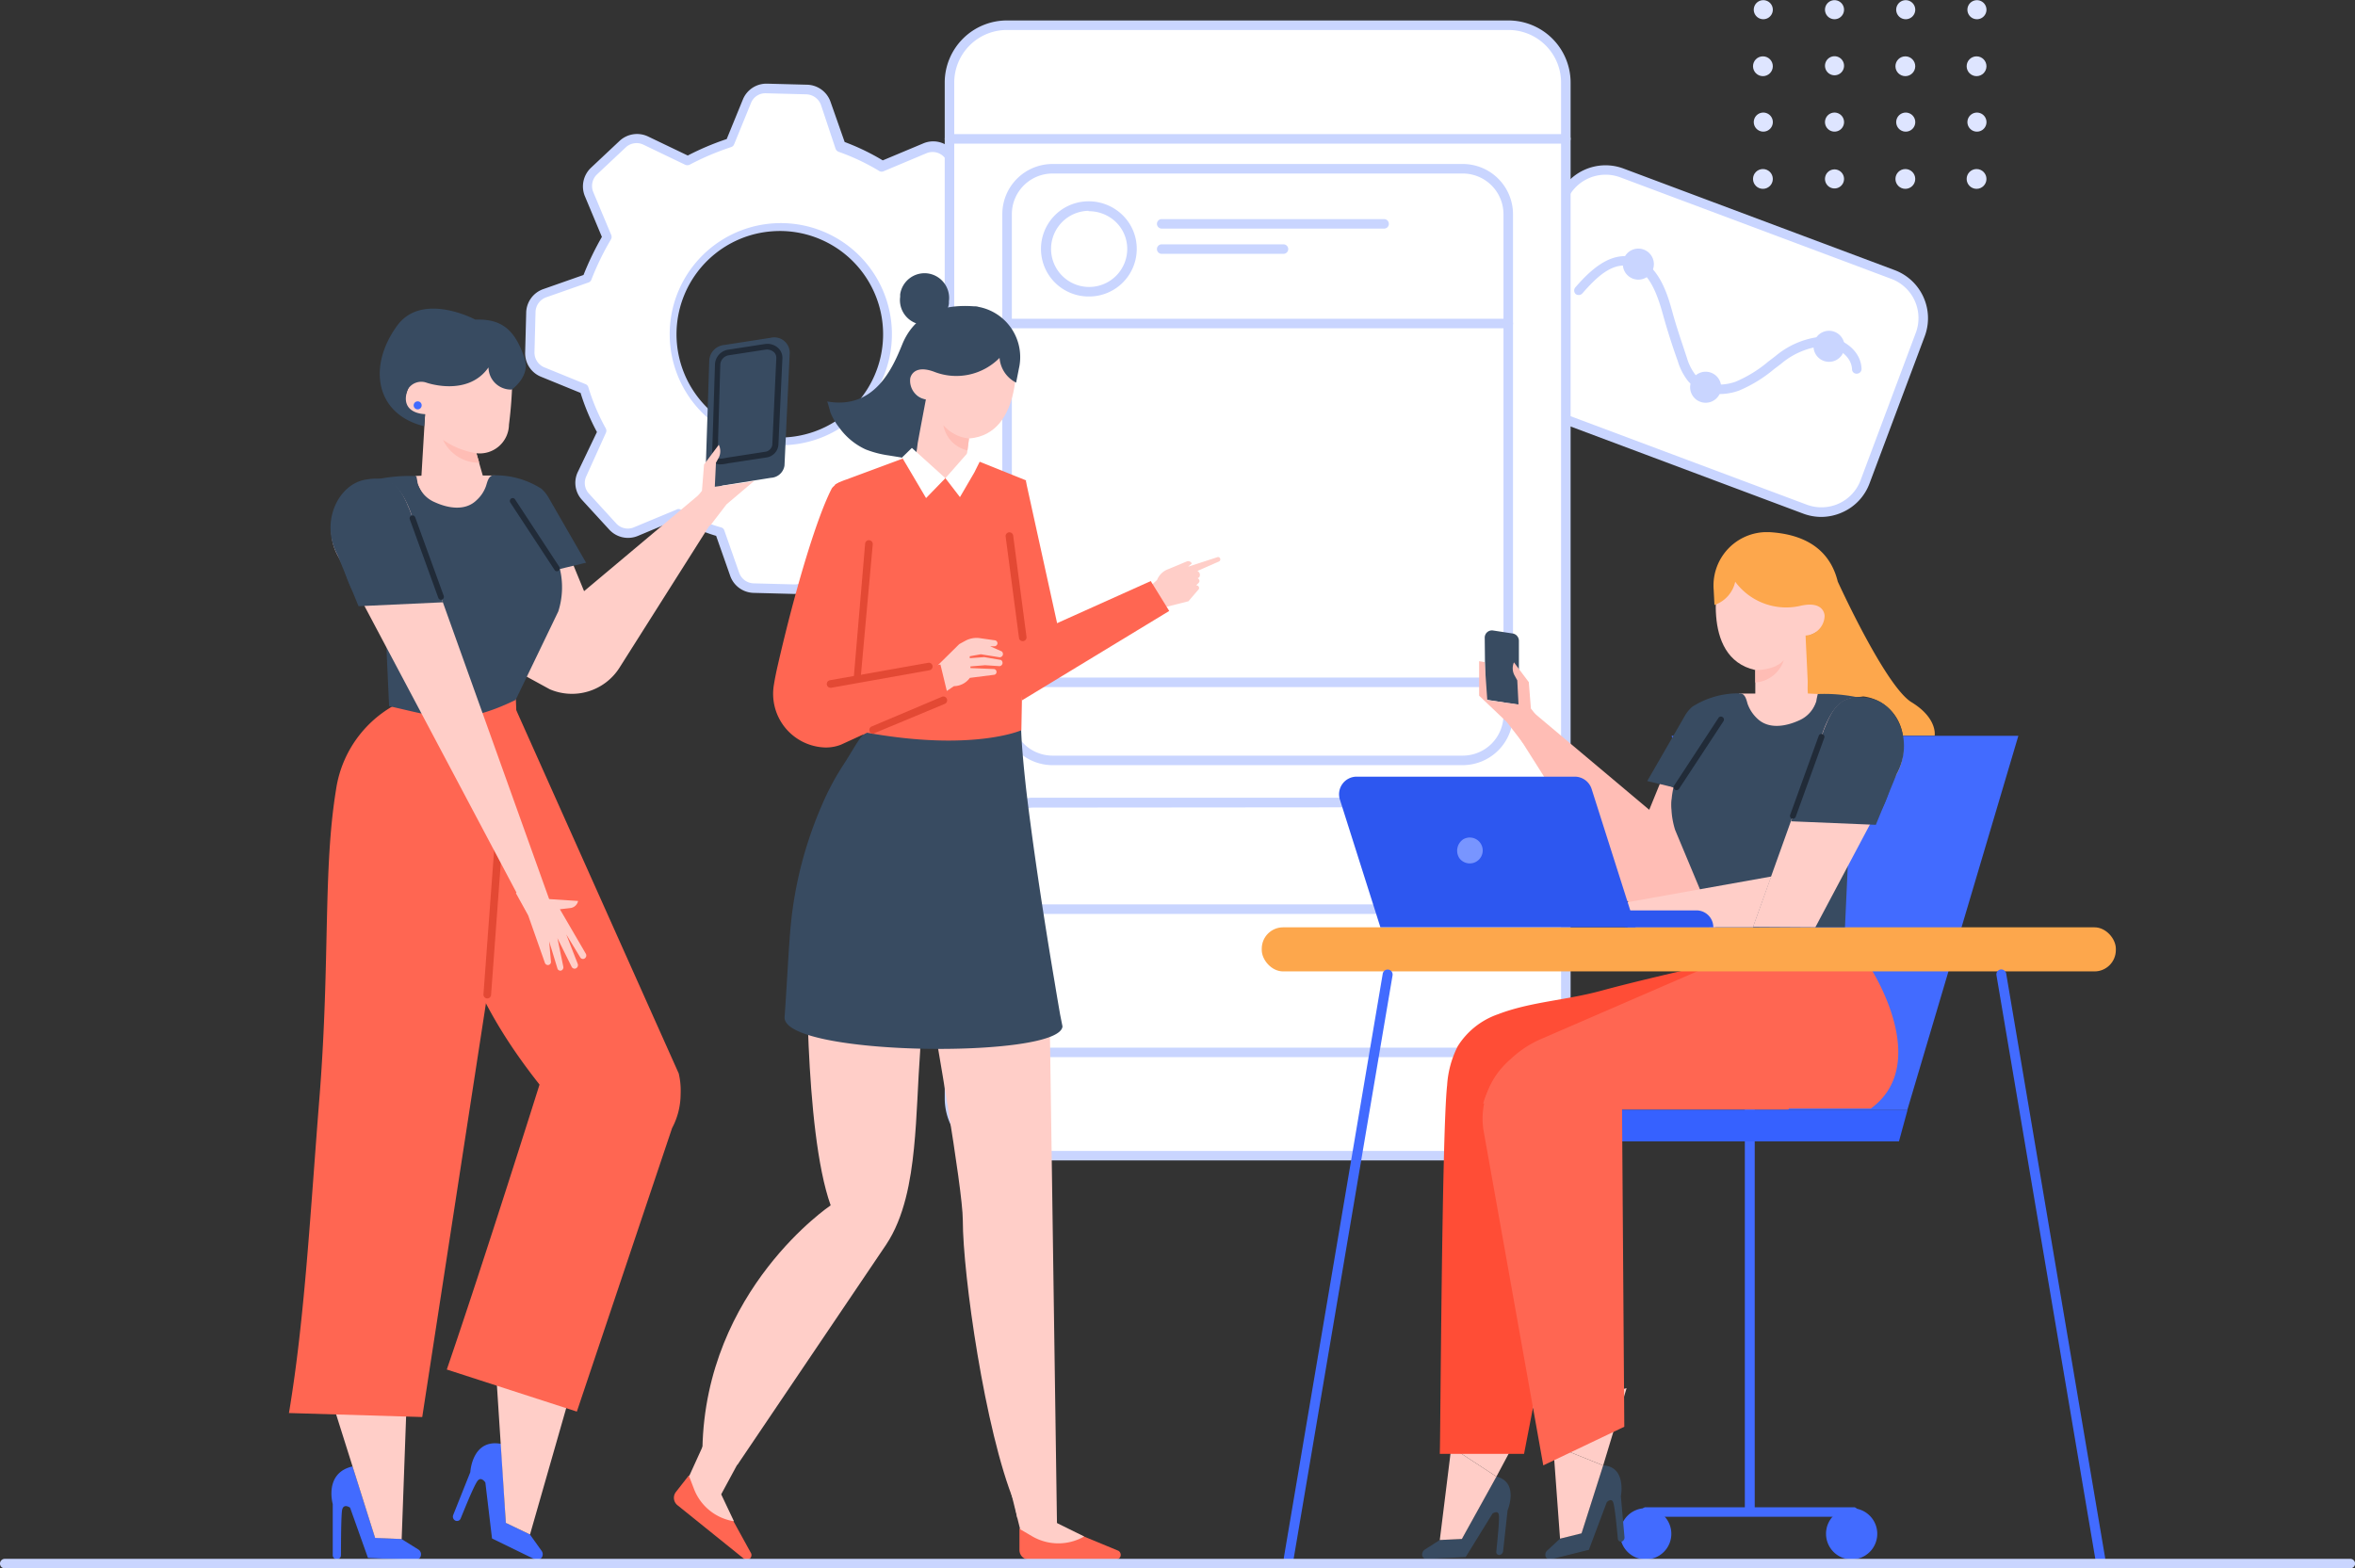 <svg id="Coworking" xmlns="http://www.w3.org/2000/svg" viewBox="0 0 247.36 164.78"><rect x="0" y="0" width="247.36" height="164.78" fill="#333333" stroke="none"/><defs><style>.cls-1{fill:#dee5ff;}.cls-2{fill:#fff;}.cls-3{fill:#c9d5ff;}.cls-4{fill:#426bff;}.cls-5{fill:#3661ff;}.cls-6{fill:#384b61;}.cls-7{fill:#ffcdc7;}.cls-8{fill:#ff4d36;}.cls-9{fill:#ff6652;}.cls-10{fill:#fda74c;}.cls-11{fill:#ffcec8;}.cls-12{fill:#ffbdb5;}.cls-13{fill:#212b38;}.cls-14{fill:#194bff;}.cls-15{fill:#2d57f0;}.cls-16{fill:#7895ff;}.cls-17{fill:#e34934;}</style></defs><path class="cls-1" d="M807.34,251a1,1,0,1,1-1.05-1A1,1,0,0,1,807.34,251Z" transform="translate(-621.13 -249.98)"/><path class="cls-1" d="M814.82,251a1,1,0,1,1-1.05-1A1,1,0,0,1,814.82,251Z" transform="translate(-621.13 -249.98)"/><path class="cls-1" d="M822.3,251a1,1,0,1,1-1-1A1,1,0,0,1,822.3,251Z" transform="translate(-621.13 -249.98)"/><path class="cls-1" d="M829.78,251a1,1,0,1,1-1-1A1,1,0,0,1,829.78,251Z" transform="translate(-621.13 -249.98)"/><circle class="cls-1" cx="185.17" cy="6.96" r="1.04"/><path class="cls-1" d="M814.82,256.94a1,1,0,1,1-1.05-1.05A1,1,0,0,1,814.82,256.94Z" transform="translate(-621.13 -249.98)"/><circle class="cls-1" cx="200.13" cy="6.96" r="1.04"/><circle class="cls-1" cx="207.61" cy="6.96" r="1.04"/><path class="cls-1" d="M807.34,262.86a1,1,0,1,1-1.05-1.05A1,1,0,0,1,807.34,262.86Z" transform="translate(-621.13 -249.98)"/><path class="cls-1" d="M814.82,262.86a1,1,0,1,1-1.05-1.05A1,1,0,0,1,814.82,262.86Z" transform="translate(-621.13 -249.98)"/><path class="cls-1" d="M822.3,262.86a1,1,0,1,1-1-1.05A1,1,0,0,1,822.3,262.86Z" transform="translate(-621.13 -249.98)"/><path class="cls-1" d="M829.78,262.86a1,1,0,1,1-1-1.05A1,1,0,0,1,829.78,262.86Z" transform="translate(-621.13 -249.98)"/><circle class="cls-1" cx="185.17" cy="18.8" r="1.04"/><path class="cls-1" d="M814.82,268.78a1,1,0,1,1-1.05-1A1,1,0,0,1,814.82,268.78Z" transform="translate(-621.13 -249.98)"/><circle class="cls-1" cx="200.13" cy="18.8" r="1.04"/><circle class="cls-1" cx="207.61" cy="18.8" r="1.04"/><rect class="cls-2" x="787.94" y="265.72" width="26.33" height="40.2" rx="4.89" transform="translate(-368.73 685.75) rotate(-69.46)"/><path class="cls-3" d="M812.45,304.29a5.44,5.44,0,0,1-1.9-.34l-28.48-10.67a5.4,5.4,0,0,1-3.15-6.95l5.8-15.48a5.39,5.39,0,0,1,6.94-3.16l28.48,10.67a5.4,5.4,0,0,1,3.16,6.94l-5.81,15.49a5.35,5.35,0,0,1-2.81,3A5.46,5.46,0,0,1,812.45,304.29ZM810.9,303a4.39,4.39,0,0,0,5.66-2.57l5.8-15.49a4.4,4.4,0,0,0-2.57-5.66l-28.48-10.67a4.41,4.41,0,0,0-5.66,2.58l-5.8,15.49a4.4,4.4,0,0,0,2.57,5.65Z" transform="translate(-621.13 -249.98)"/><path class="cls-2" d="M787,280.48c1.43-1.65,3.31-3.47,5.46-3,2.31.48,3.24,3.22,3.87,5.5q.66,2.43,1.52,4.8a5.8,5.8,0,0,0,1,2,4.37,4.37,0,0,0,4.75.83,17.84,17.84,0,0,0,4.3-2.75,8.29,8.29,0,0,1,4.64-2c1.7,0,3.53,1.2,3.61,2.9Z" transform="translate(-621.13 -249.98)"/><path class="cls-3" d="M801.71,291.38a4.23,4.23,0,0,1-3.24-1.32,6.29,6.29,0,0,1-1.11-2.13c-.57-1.59-1.09-3.21-1.54-4.83-.67-2.44-1.56-4.75-3.49-5.16s-3.56,1.23-5,2.87a.52.52,0,0,1-.71.05.51.51,0,0,1,0-.71c1.51-1.74,3.55-3.68,5.94-3.18,2.79.58,3.74,4,4.25,5.86.44,1.6,1,3.2,1.51,4.76a5.42,5.42,0,0,0,.92,1.81c1,1.16,2.84,1.17,4.2.68a13.41,13.41,0,0,0,3.42-2.11l.75-.57a8.85,8.85,0,0,1,4.93-2.06h.05c1.89,0,4,1.35,4.07,3.38a.5.5,0,0,1-.48.52.47.47,0,0,1-.52-.47c-.07-1.45-1.69-2.46-3.11-2.43a8,8,0,0,0-4.35,1.87l-.74.56a14.26,14.26,0,0,1-3.68,2.25A6.05,6.05,0,0,1,801.71,291.38Z" transform="translate(-621.13 -249.98)"/><path class="cls-3" d="M794.75,278.28a1.63,1.63,0,1,1-1-2.09A1.63,1.63,0,0,1,794.75,278.28Z" transform="translate(-621.13 -249.98)"/><path class="cls-3" d="M801.81,291.24a1.63,1.63,0,1,1-.95-2.1A1.63,1.63,0,0,1,801.81,291.24Z" transform="translate(-621.13 -249.98)"/><path class="cls-3" d="M814.77,286.94a1.63,1.63,0,1,1-.95-2.1A1.64,1.64,0,0,1,814.77,286.94Z" transform="translate(-621.13 -249.98)"/><path class="cls-2" d="M729.24,288.37l.11-4.22a2.18,2.18,0,0,0-1.35-2.06l-4.36-1.78a17.19,17.19,0,0,0-1.69-4.45l2.09-4.37a2.17,2.17,0,0,0-.42-2.46l-3-3a2.18,2.18,0,0,0-2.38-.48l-4.53,1.89a22.29,22.29,0,0,0-4.35-2.11l-1.56-4.45a2.17,2.17,0,0,0-2-1.45l-4.22-.11a2.18,2.18,0,0,0-2.06,1.35L697.78,265a28.86,28.86,0,0,0-4.46,1.89l-4.39-2.11a2.17,2.17,0,0,0-2.43.39l-3,2.81a2.19,2.19,0,0,0-.51,2.41l1.88,4.5a29.71,29.71,0,0,0-2.11,4.35l-4.45,1.56a2.17,2.17,0,0,0-1.45,2l-.11,4.22a2.16,2.16,0,0,0,1.35,2.06l4.36,1.78a22.4,22.4,0,0,0,1.89,4.46l-2.11,4.42a2.15,2.15,0,0,0,.35,2.4l2.86,3.13a2.19,2.19,0,0,0,2.44.54l4.46-1.87a16.84,16.84,0,0,0,4.36,1.91l1.56,4.45a2.17,2.17,0,0,0,2,1.45l4.22.11a2.16,2.16,0,0,0,2.06-1.35l1.78-4.36a14.46,14.46,0,0,0,4.45-1.69l4.4,2.1a2.16,2.16,0,0,0,2.43-.38l3.17-3a2.19,2.19,0,0,0,.51-2.41l-1.88-4.49a14.56,14.56,0,0,0,1.91-4.36l4.45-1.56A2.17,2.17,0,0,0,729.24,288.37ZM705,296.1a11.26,11.26,0,1,1,9.06-8.61A11.27,11.27,0,0,1,705,296.1Z" transform="translate(-621.13 -249.98)"/><path class="cls-3" d="M704.56,312.38h-.07l-4.21-.11a2.68,2.68,0,0,1-2.45-1.78l-1.48-4.21a17.19,17.19,0,0,1-4-1.76l-4.23,1.77a2.68,2.68,0,0,1-3-.67l-2.86-3.12a2.64,2.64,0,0,1-.43-2.95l2-4.18a23,23,0,0,1-1.72-4.11l-4.16-1.7a2.66,2.66,0,0,1-1.66-2.53l.11-4.22a2.68,2.68,0,0,1,1.78-2.45l4.24-1.49a30.56,30.56,0,0,1,1.93-4l-1.78-4.26a2.7,2.7,0,0,1,.63-3l3-2.82a2.69,2.69,0,0,1,3-.47l4.17,2a28.26,28.26,0,0,1,4.09-1.73l1.7-4.16a2.67,2.67,0,0,1,2.47-1.66h.07l4.21.11a2.68,2.68,0,0,1,2.45,1.78l1.49,4.24a24.07,24.07,0,0,1,4,1.93l4.27-1.79a2.66,2.66,0,0,1,2.93.59l3,3a2.68,2.68,0,0,1,.51,3l-2,4.14a16.83,16.83,0,0,1,1.56,4.09l4.13,1.69a2.69,2.69,0,0,1,1.66,2.54l-.11,4.21a2.68,2.68,0,0,1-1.78,2.45l-4.21,1.48a15.27,15.27,0,0,1-1.76,4l1.78,4.24a2.7,2.7,0,0,1-.63,3l-3.17,3a2.67,2.67,0,0,1-3,.47l-4.15-2a15.76,15.76,0,0,1-4.11,1.55L707,310.72A2.68,2.68,0,0,1,704.56,312.38Zm-12.18-8.92a.48.48,0,0,1,.26.07,16.35,16.35,0,0,0,4.23,1.86.48.48,0,0,1,.34.32l1.56,4.45a1.67,1.67,0,0,0,1.53,1.11l4.22.11a1.63,1.63,0,0,0,1.59-1l1.78-4.36a.48.48,0,0,1,.36-.3,14,14,0,0,0,4.29-1.63.48.48,0,0,1,.48,0l4.39,2.1a1.66,1.66,0,0,0,1.87-.3l3.18-3a1.7,1.7,0,0,0,.39-1.85l-1.88-4.5a.49.49,0,0,1,0-.48,14,14,0,0,0,1.84-4.2.48.48,0,0,1,.32-.34l4.45-1.56a1.67,1.67,0,0,0,1.11-1.53h0l.11-4.22a1.68,1.68,0,0,0-1-1.59l-4.36-1.78a.46.46,0,0,1-.3-.35,16.45,16.45,0,0,0-1.65-4.33.54.54,0,0,1,0-.45l2.09-4.36a1.67,1.67,0,0,0-.31-1.9l-3-3a1.66,1.66,0,0,0-1.83-.37l-4.52,1.9a.51.51,0,0,1-.48-.06,23,23,0,0,0-4.25-2,.57.57,0,0,1-.29-.3L707.36,261a1.7,1.7,0,0,0-1.53-1.11l-4.22-.11a1.62,1.62,0,0,0-1.59,1l-1.78,4.36a.5.5,0,0,1-.3.29,28.08,28.08,0,0,0-4.38,1.86.57.57,0,0,1-.46,0l-4.39-2.11a1.66,1.66,0,0,0-1.87.3l-3,2.82a1.68,1.68,0,0,0-.4,1.85l1.88,4.49a.53.53,0,0,1,0,.46,29.11,29.11,0,0,0-2.08,4.28.49.49,0,0,1-.3.28l-4.45,1.56a1.69,1.69,0,0,0-1.11,1.54l-.11,4.21a1.68,1.68,0,0,0,1,1.59l4.36,1.78a.5.5,0,0,1,.29.3,22.14,22.14,0,0,0,1.84,4.35.53.53,0,0,1,0,.49L682.72,300a1.65,1.65,0,0,0,.27,1.84l2.86,3.13a1.64,1.64,0,0,0,1.87.41l4.47-1.86A.43.43,0,0,1,692.38,303.46Zm10.69-6.7a11.67,11.67,0,1,1,2-.16h0A12.47,12.47,0,0,1,703.07,296.76Zm1.93-.66h0Zm-1.91-21.85a11.63,11.63,0,0,0-1.85.15,10.85,10.85,0,1,0,1.85-.15Z" transform="translate(-621.13 -249.98)"/><rect class="cls-2" x="99.73" y="2.65" width="64.74" height="118.78" rx="6.03"/><path class="cls-3" d="M779.57,371.9H726.89a6.54,6.54,0,0,1-6.53-6.52V258.65a6.53,6.53,0,0,1,6.53-6.52h52.68a6.53,6.53,0,0,1,6.53,6.52V365.38A6.54,6.54,0,0,1,779.57,371.9ZM726.89,253.13a5.53,5.53,0,0,0-5.53,5.52V365.38a5.53,5.53,0,0,0,5.53,5.52h52.68a5.53,5.53,0,0,0,5.53-5.52V258.65a5.53,5.53,0,0,0-5.53-5.52Z" transform="translate(-621.13 -249.98)"/><path class="cls-3" d="M785.6,265.07H720.86a.5.5,0,0,1-.5-.5.5.5,0,0,1,.5-.5H785.6a.5.5,0,0,1,.5.5A.5.5,0,0,1,785.6,265.07Z" transform="translate(-621.13 -249.98)"/><path class="cls-3" d="M785.6,361.05H720.86a.5.5,0,0,1-.5-.5.5.5,0,0,1,.5-.5H785.6a.5.5,0,0,1,.5.5A.5.5,0,0,1,785.6,361.05Z" transform="translate(-621.13 -249.98)"/><path class="cls-3" d="M774.78,330.37h-43.1a5.28,5.28,0,0,1-5.27-5.28v-52.6a5.27,5.27,0,0,1,5.27-5.28h43.1a5.28,5.28,0,0,1,5.27,5.28v52.6A5.29,5.29,0,0,1,774.78,330.37Zm-43.1-62.16a4.28,4.28,0,0,0-4.27,4.28v52.6a4.28,4.28,0,0,0,4.27,4.28h43.1a4.28,4.28,0,0,0,4.27-4.28v-52.6a4.28,4.28,0,0,0-4.27-4.28Z" transform="translate(-621.13 -249.98)"/><path class="cls-3" d="M735.47,281.13a5,5,0,1,1,0-10,5.09,5.09,0,0,1,3.58,1.46,4.93,4.93,0,0,1,1.48,3.52h0A5,5,0,0,1,735.47,281.13Zm0-9a4,4,0,1,0,4.06,4h0a3.93,3.93,0,0,0-1.18-2.81A4.1,4.1,0,0,0,735.47,272.17Z" transform="translate(-621.13 -249.98)"/><path class="cls-3" d="M766.51,274H743.15a.51.51,0,0,1-.5-.5.5.5,0,0,1,.5-.5h23.36a.5.5,0,0,1,.5.5A.5.5,0,0,1,766.51,274Z" transform="translate(-621.13 -249.98)"/><path class="cls-3" d="M755.94,276.65H743.15a.5.5,0,0,1,0-1h12.79a.5.5,0,0,1,0,1Z" transform="translate(-621.13 -249.98)"/><path class="cls-3" d="M779.55,284.47H726.91a.5.5,0,0,1-.5-.5.5.5,0,0,1,.5-.5h52.64a.5.5,0,0,1,.5.5A.5.5,0,0,1,779.55,284.47Z" transform="translate(-621.13 -249.98)"/><path class="cls-3" d="M779.55,322.17H726.91a.5.5,0,0,1-.5-.5.5.5,0,0,1,.5-.5h52.64a.5.5,0,0,1,.5.5A.5.5,0,0,1,779.55,322.17Z" transform="translate(-621.13 -249.98)"/><path class="cls-3" d="M776.85,346H729.61a3.2,3.2,0,0,1-3.2-3.2V337a3.21,3.21,0,0,1,3.2-3.21h47.24a3.21,3.21,0,0,1,3.2,3.21v5.76A3.21,3.21,0,0,1,776.85,346Zm-47.24-11.17a2.21,2.21,0,0,0-2.2,2.21v5.76a2.21,2.21,0,0,0,2.2,2.2h47.24a2.21,2.21,0,0,0,2.2-2.2V337a2.21,2.21,0,0,0-2.2-2.21Z" transform="translate(-621.13 -249.98)"/><path class="cls-4" d="M812.93,411.12a2.69,2.69,0,1,0,2.69-2.68A2.68,2.68,0,0,0,812.93,411.12Z" transform="translate(-621.13 -249.98)"/><path class="cls-4" d="M815.92,409.34h-22a.52.52,0,0,1,0-1h22a.52.52,0,0,1,0,1Z" transform="translate(-621.13 -249.98)"/><path class="cls-4" d="M804.92,409a.52.52,0,0,1-.52-.52v-45a.52.52,0,0,1,.52-.52.52.52,0,0,1,.52.52v45A.52.52,0,0,1,804.92,409Z" transform="translate(-621.13 -249.98)"/><path class="cls-4" d="M791.3,411.12a2.69,2.69,0,1,0,2.68-2.68A2.68,2.68,0,0,0,791.3,411.12Z" transform="translate(-621.13 -249.98)"/><polygon class="cls-5" points="199.46 119.92 166.37 119.92 166.37 116.58 200.37 116.58 199.46 119.92"/><polygon class="cls-4" points="200.35 116.58 212 77.31 175.59 77.31 183.31 116.58 200.35 116.58"/><path class="cls-6" d="M778.3,405.11l-3.62,6.56-2.32.11-1.56,1a.62.62,0,0,0-.29.48h0a.45.45,0,0,0,.48.51l4.09-.2L777.9,409s.61-.42.67.19-.18,2.83-.27,3.78a.32.32,0,0,0,.32.39h0a.46.46,0,0,0,.39-.4l.47-4.29S780.73,405.72,778.3,405.11Z" transform="translate(-621.13 -249.98)"/><polygon class="cls-7" points="153.55 161.69 151.23 161.8 152.44 152.04 157.18 155.14 153.55 161.69"/><polygon class="cls-7" points="152.44 152.04 152.87 147.97 161.17 147.66 157.18 155.14 152.44 152.04"/><path class="cls-8" d="M801.12,351.19c-3.71.89-8.17,1.89-11.84,2.89s-7.39,1.15-10.8,2.46a8.12,8.12,0,0,0-4.24,3.37,10.51,10.51,0,0,0-1.11,4.1c-.56,5-.7,37.42-.77,38.72h8.85l8.18-42.22Z" transform="translate(-621.13 -249.98)"/><path class="cls-9" d="M817.59,351.67H800.24l-17.19,7.45a10.92,10.92,0,0,0-6,6.37c-.05.14-.09.29-.13.43l13.62.77-.07-.14H809s0-.07,0-.1h8.63C824.15,361.7,817.59,351.67,817.59,351.67Z" transform="translate(-621.13 -249.98)"/><rect class="cls-10" x="753.64" y="347.4" width="89.71" height="4.63" rx="2.24" transform="translate(975.88 449.46) rotate(180)"/><path class="cls-4" d="M756.49,414.24h-.09a.51.51,0,0,1-.42-.6l10.39-61.37a.53.53,0,0,1,.6-.42.53.53,0,0,1,.43.6L757,413.81A.52.52,0,0,1,756.49,414.24Z" transform="translate(-621.13 -249.98)"/><path class="cls-4" d="M841.73,414.24a.52.52,0,0,1-.51-.43l-10.39-61.37a.52.52,0,0,1,.42-.6.53.53,0,0,1,.6.42l10.39,61.37a.51.51,0,0,1-.42.6Z" transform="translate(-621.13 -249.98)"/><path class="cls-11" d="M801.75,310.05s-2.22,9,3.75,10.33l0,2.66s3.59,1.74,5.69.2l0-6.49s2.39-.72,1.63-2.7-2.58-.54-2.58-.54l-.92-3.55Z" transform="translate(-621.13 -249.98)"/><path class="cls-12" d="M805.5,320.38s2.06.06,3-1.05a3.42,3.42,0,0,1-3,2.36Z" transform="translate(-621.13 -249.98)"/><path class="cls-10" d="M816.56,323.19c-1,.05-1.73.2-2.6.23l-1.38,0a4.62,4.62,0,0,1-1.27.09c-.43-.17-.28-1.54-.31-2.06-.07-1.57-.15-3.13-.22-4.7a2.12,2.12,0,0,0,2-2.07s0-1.61-2.5-1.06a6.65,6.65,0,0,1-6.89-2.52,3.32,3.32,0,0,1-2.18,2.44l-.08-1.56a5.61,5.61,0,0,1,5.34-6.09H807c4.44.27,6.48,2.42,7.16,5.19,0,0,5,11,7.75,12.68s2.43,3.5,2.43,3.5l-3.35,0a4.77,4.77,0,0,0-4.15-4.11h0Z" transform="translate(-621.13 -249.98)"/><path class="cls-11" d="M805.78,322.85l-2,0c-.14,1.73.24,3.1,1.29,3.62a5.05,5.05,0,0,0,3.66.34,5.19,5.19,0,0,0,3.46-3.91l-6.35-.3Z" transform="translate(-621.13 -249.98)"/><path class="cls-12" d="M795.54,332.17l-1.18,2.89-12.79-10.75-1.47,2.19,10.54,16.66a6,6,0,0,0,7.33,2.25l3-1.65L797,335.85a3.38,3.38,0,0,1,0-2.75l.16-.29Z" transform="translate(-621.13 -249.98)"/><path class="cls-6" d="M812.06,322.9a17.07,17.07,0,0,1,5.42.65c1.28,1.32,2.87,3.68,2.87,5.56,0,0-.81,9.23-4.94,7.53l-.49,10.76H801.35l-4.27-10.22a8.41,8.41,0,0,1-.17-4.48l-2.76-.66,3.92-6.8a3.73,3.73,0,0,1,.8-1,9,9,0,0,1,5.09-1.41c.49.08.61.69.73,1.1a3.94,3.94,0,0,0,1,1.53c1.2,1.17,3,.85,4.41.21a3.23,3.23,0,0,0,1.82-2.06C811.9,323.58,812.06,322.9,812.06,322.9Z" transform="translate(-621.13 -249.98)"/><path class="cls-13" d="M797.23,333a.26.26,0,0,1-.17-.05.3.3,0,0,1-.09-.43l4.66-7.11a.3.3,0,0,1,.43-.09.31.31,0,0,1,.1.43l-4.67,7.11A.31.31,0,0,1,797.23,333Z" transform="translate(-621.13 -249.98)"/><path class="cls-14" d="M815.41,337a.31.31,0,0,1-.31-.32v-6.48a.31.31,0,1,1,.62,0v6.48A.31.31,0,0,1,815.41,337Z" transform="translate(-621.13 -249.98)"/><path class="cls-11" d="M811.81,347.4l8.53-16.07a5.44,5.44,0,0,0-2.86-7.78c-2.52-.84-3.74.47-4.76,3l-7.46,20.81Z" transform="translate(-621.13 -249.98)"/><path class="cls-6" d="M818.16,336.64l2.18-5.31c1.93-3.5,0-7.52-2.86-8s-3.74.72-4.76,3.28l-3.46,9.66Z" transform="translate(-621.13 -249.98)"/><polygon class="cls-11" points="186.05 92.09 170.17 94.93 170.96 97.42 184.13 97.42 186.05 92.09"/><path class="cls-13" d="M809.46,336l-.11,0a.32.32,0,0,1-.19-.4l3-8.31a.3.3,0,0,1,.39-.18.3.3,0,0,1,.19.4l-3,8.3A.32.32,0,0,1,809.46,336Z" transform="translate(-621.13 -249.98)"/><path class="cls-6" d="M777.15,323.48l3.52.55,0-6.71a.78.78,0,0,0-.64-.78l-2.09-.32a.76.76,0,0,0-.86.79Z" transform="translate(-621.13 -249.98)"/><path class="cls-12" d="M783.07,325.88l-1.14-1.46-.22-2.77-1.56-2.08h0a1.56,1.56,0,0,0,.05,1.35l.3.54.13,2.53-3.28-.45-.28-4-.58-.09,0,3.62,2.91,2.77,1.76,2.28Z" transform="translate(-621.13 -249.98)"/><path class="cls-15" d="M801.09,347.4H791.8v-1.77h7.52a1.77,1.77,0,0,1,1.77,1.77Z" transform="translate(-621.13 -249.98)"/><path class="cls-15" d="M792.93,347.4H766.12L761.87,334a1.85,1.85,0,0,1,1.76-2.42h22.91a1.86,1.86,0,0,1,1.77,1.3Z" transform="translate(-621.13 -249.98)"/><path class="cls-16" d="M774.42,340.15a1.36,1.36,0,1,0,.42-2A1.44,1.44,0,0,0,774.42,340.15Z" transform="translate(-621.13 -249.98)"/><path class="cls-6" d="M789.52,403.94l-2.28,7.14-2.25.56-1.34,1.24a.61.61,0,0,0-.2.52h0a.46.46,0,0,0,.57.41l4-1,1.88-5s.51-.53.69.06.38,2.81.47,3.76a.33.33,0,0,0,.4.32h0a.45.45,0,0,0,.3-.47l-.38-4.3S792,404.07,789.52,403.94Z" transform="translate(-621.13 -249.98)"/><polygon class="cls-7" points="166.12 161.1 163.86 161.66 163.14 151.85 168.39 153.97 166.12 161.1"/><polygon class="cls-7" points="163.14 151.85 162.77 147.78 170.85 145.85 168.39 153.97 163.14 151.85"/><path class="cls-9" d="M776.94,368.67l6.29,35.27,8.51-4.06-.24-33.78-11.72-4.8A8.06,8.06,0,0,0,776.94,368.67Z" transform="translate(-621.13 -249.98)"/><path class="cls-10" d="M816.87,323.21l-.31-.1Z" transform="translate(-621.13 -249.98)"/><path class="cls-11" d="M727.84,286.75s.9,8.86-4.93,9.3l-.33,2.52s-3.63,1.18-5.43-.56l.86-6.16s-2.18-1-1.2-2.78,2.52-.16,2.52-.16l1.35-3.26Z" transform="translate(-621.13 -249.98)"/><path class="cls-12" d="M722.91,296.05a4.1,4.1,0,0,1-2.69-1.4,3.3,3.3,0,0,0,2.53,2.65Z" transform="translate(-621.13 -249.98)"/><path class="cls-6" d="M709.35,295l-.16-.21a6.46,6.46,0,0,1-.86-1.54c0-.07-.29-1.08-.32-1.09,5,.88,6.88-3.52,7.89-6s3.24-4.3,7.48-4c.18,0,.35,0,.52.06a5.37,5.37,0,0,1,4.25,6.49l-.29,1.47a3.18,3.18,0,0,1-1.74-2.6,6.38,6.38,0,0,1-6.87,1.46c-2.26-.84-2.51.68-2.51.68a2,2,0,0,0,1.64,2.23c-.28,1.48-.56,2.95-.83,4.43-.1.49-.14,1.81-.57,1.91a4.09,4.09,0,0,1-1.2-.25l-1.3-.21a10.65,10.65,0,0,1-2.42-.63l-.19-.09A7,7,0,0,1,709.35,295Z" transform="translate(-621.13 -249.98)"/><path class="cls-6" d="M717.88,284.08h0a2.59,2.59,0,0,0,2.92-2.2l0-.25a2.6,2.6,0,0,0-2.2-2.92h0a2.59,2.59,0,0,0-2.92,2.2l0,.26A2.59,2.59,0,0,0,717.88,284.08Z" transform="translate(-621.13 -249.98)"/><path class="cls-11" d="M741.56,311.92l1.1-1a2,2,0,0,1,1.12-1.12c.58-.23,1.46-.61,2-.83a.41.41,0,0,1,.53.21l-.38.34,3.07-1a.23.23,0,0,1,.3.18.24.24,0,0,1-.13.27l-2.27,1a.49.49,0,0,1,.25.3.48.48,0,0,1-.06.36l-.16.1a.36.36,0,0,1,.19.3.33.33,0,0,1-.08.18l-.27.27a.3.3,0,0,1,.29.18.28.28,0,0,1-.1.32l-1,1.17-2.4.61-1.07.5Z" transform="translate(-621.13 -249.98)"/><polygon class="cls-9" points="120.87 61.05 122.81 64.19 107.35 73.58 106.39 67.56 120.87 61.05"/><polygon class="cls-9" points="107.77 50.63 111.25 66.46 105.9 70.83 102.23 62.22 107.77 50.63"/><path class="cls-11" d="M722.89,298.17h-6.46l.27,5.22s1.28,4,3,4.06c1.13,0,2.47-3.18,3.68-4.91Z" transform="translate(-621.13 -249.98)"/><path class="cls-9" d="M728.9,300.45l-.2-.08-6.06-2.44c-.49,1.54-.87,2.35-2.21,2.28s-3.42-.86-3.88-2.27h0L710,300.37a5.77,5.77,0,0,0-1.16.53l2.92,26,.65,3.36c6.83,1.17,12.46.45,16-3.56Z" transform="translate(-621.13 -249.98)"/><polygon class="cls-2" points="101.87 47.32 99.3 50.24 100.83 52.23 102.34 49.64 103.22 47.87 101.87 47.32"/><polygon class="cls-2" points="95.78 47.06 99.3 50.24 97.27 52.33 94.75 48.06 95.78 47.06"/><path class="cls-17" d="M728.55,317.34a.38.38,0,0,1-.39-.35l-1.4-10.63a.4.4,0,0,1,.34-.45.4.4,0,0,1,.45.34l1.4,10.64a.4.4,0,0,1-.35.45Z" transform="translate(-621.13 -249.98)"/><path class="cls-11" d="M698.79,403.45l-2.19,4.05-3.33-1.89,1.82-4A6.59,6.59,0,0,0,698.79,403.45Z" transform="translate(-621.13 -249.98)"/><path class="cls-9" d="M693.48,405l-1.36,1.74a1,1,0,0,0,.15,1.37l7,5.64a.49.49,0,0,0,.76-.56l-2.86-5.2Z" transform="translate(-621.13 -249.98)"/><path class="cls-11" d="M693.48,405l.56,1.46a5.39,5.39,0,0,0,4.18,3.35L696.89,407Z" transform="translate(-621.13 -249.98)"/><path class="cls-11" d="M731.43,406l.83,4.6-3.84.61-1.07-4.31A6.65,6.65,0,0,0,731.43,406Z" transform="translate(-621.13 -249.98)"/><path class="cls-9" d="M728.21,410.61l0,2.23a1,1,0,0,0,1,1h9.14a.5.5,0,0,0,.25-.93l-5.56-2.3Z" transform="translate(-621.13 -249.98)"/><path class="cls-11" d="M728.21,410.61l1.37.8a5.46,5.46,0,0,0,5.43,0L732.15,410Z" transform="translate(-621.13 -249.98)"/><path class="cls-11" d="M708.38,376.62c-2.85-7.95-2.49-27.54-2.49-27.54l-.18-5.45,4.28-2.84,7.88,13.37.4-.1c-.32.08-.46,5.89-.49,6.35-.25,3.4-.31,6.82-.65,10.21s-1,7.25-2.93,10.14l-15.6,23.1c-2.15.55-3.69-1.68-3.69-1.68C695.24,385.44,708.38,376.62,708.38,376.62Z" transform="translate(-621.13 -249.98)"/><path class="cls-11" d="M719.14,357.11s3.13,17.73,3.12,21.08c0,5.67,2.32,22.11,5.42,29.65l.3,1.61,4.17.55-.75-52.12S722.5,353.5,719.14,357.11Z" transform="translate(-621.13 -249.98)"/><path class="cls-6" d="M732.73,357.82c-.28,3.44-29.5,3.14-29.19-1,.21-2.75.44-7.52.64-9.55a41.6,41.6,0,0,1,3.27-12.68,27.54,27.54,0,0,1,2.1-4c.83-1.27,1.17-1.9,1.64-2.63.72-1.1,1-1,1-1,11.13,2,16.2-.25,16.2-.25.06,1.65.26,3.82.53,6.25.13,1.1.27,2.25.43,3.42.77,5.89,1.83,12.51,2.56,16.82.23,1.4.43,2.56.57,3.37Z" transform="translate(-621.13 -249.98)"/><path class="cls-11" d="M720.33,322.74l1-.67a2.1,2.1,0,0,0,1.67-.87l2.52-.32a.29.29,0,0,0,.28-.29.3.3,0,0,0-.28-.32l-2.46-.1V320l1.54-.13,1.53.1a.36.36,0,0,0,.3-.29.37.37,0,0,0-.16-.36l-1.76-.3-1.52.11v-.2l1.16-.21,2,.32a.38.38,0,0,0,.3-.21.36.36,0,0,0-.1-.41l-1.22-.54h.48a.34.34,0,0,0,.29-.28.32.32,0,0,0-.29-.35l-1.55-.22a2.46,2.46,0,0,0-1.53.27l-.64.35-2.33,2.3-.48.27Z" transform="translate(-621.13 -249.98)"/><path class="cls-9" d="M709.43,300.61a2.29,2.29,0,0,0-.91.65c-1.48,2.8-3.76,10.12-5.76,18.9-.09.41-.22,1-.34,1.75a5.64,5.64,0,0,0,5.13,6.59,4.3,4.3,0,0,0,1.91-.28l11.24-5.15-.79-3.27-8.75,1.48Z" transform="translate(-621.13 -249.98)"/><path class="cls-17" d="M708.37,322.24a.39.39,0,0,1-.39-.33.4.4,0,0,1,.32-.46l10.31-1.83a.39.39,0,0,1,.47.32.4.4,0,0,1-.33.46l-10.31,1.84Z" transform="translate(-621.13 -249.98)"/><path class="cls-17" d="M711.16,321.68h0a.4.4,0,0,1-.36-.44L712,307.1a.39.39,0,0,1,.43-.36.4.4,0,0,1,.37.43l-1.28,14.15A.41.41,0,0,1,711.16,321.68Z" transform="translate(-621.13 -249.98)"/><path class="cls-17" d="M712.84,327.08a.4.4,0,0,1-.37-.25.39.39,0,0,1,.21-.52l7.38-3.12a.39.39,0,0,1,.52.21.4.4,0,0,1-.21.53L713,327A.28.28,0,0,1,712.84,327.08Z" transform="translate(-621.13 -249.98)"/><path class="cls-11" d="M671.12,299.94l2,0c.15,1.72-.24,3.09-1.28,3.61a5.08,5.08,0,0,1-3.65.33,5.18,5.18,0,0,1-3.44-3.89l6.32-.3Z" transform="translate(-621.13 -249.98)"/><path class="cls-4" d="M673.76,401.68l.5,8.29,2.53,1.23,1.22,1.71a.62.62,0,0,1,.08.61h0a.59.59,0,0,1-.81.28l-4.47-2.18-.7-5.88s-.45-.71-.85-.13-1.33,2.9-1.74,3.9a.41.41,0,0,1-.57.23h0a.47.47,0,0,1-.22-.58l1.8-4.51S670.71,401.11,673.76,401.68Z" transform="translate(-621.13 -249.98)"/><polygon class="cls-11" points="53.13 160 55.67 161.22 59.96 146.24 52.07 143.64 53.13 160"/><path class="cls-4" d="M658.16,404.05l2.37,7.5,2.78.13,1.75,1.09a.6.6,0,0,1,.29.54h0a.6.6,0,0,1-.65.58l-4.92-.23-1.88-5.28s-.67-.48-.83.22c-.12.55-.12,3.69-.13,4.77a.43.43,0,0,1-.45.44h0a.44.44,0,0,1-.41-.45l0-5.36S655.14,404.74,658.16,404.05Z" transform="translate(-621.13 -249.98)"/><polygon class="cls-11" points="39.4 161.58 42.19 161.7 42.74 146.5 34.7 146.68 39.4 161.58"/><path class="cls-9" d="M692.42,362.76,675,323.8l-9.36,3.13c1.72,15.78,2.58,24.9,12.16,37,0,0-5.74,18.26-9.74,29.94l13.66,4.42,10-29.78a7.68,7.68,0,0,0,.9-3.6A7.78,7.78,0,0,0,692.42,362.76Z" transform="translate(-621.13 -249.98)"/><path class="cls-9" d="M666.55,322.19l-2.48,1.18a12.15,12.15,0,0,0-7.65,9.61c-1.36,8.35-.62,17.74-1.7,31.86-1,12.52-1.57,23.62-3.24,33.6l14,.42,10.17-66.07-.34-9.49Z" transform="translate(-621.13 -249.98)"/><path class="cls-17" d="M672.28,354.88h0a.41.41,0,0,1-.37-.43l1.55-20.94a.39.39,0,0,1,.42-.37.4.4,0,0,1,.37.43l-1.54,20.94A.4.4,0,0,1,672.28,354.88Z" transform="translate(-621.13 -249.98)"/><path class="cls-11" d="M681.3,309.22l1.18,2.87,12.74-10.7,1.46,2.18-10.5,16.59a5.91,5.91,0,0,1-7.3,2.24l-3-1.64,3.89-7.88a3.35,3.35,0,0,0,0-2.74l-.16-.29Z" transform="translate(-621.13 -249.98)"/><path class="cls-6" d="M664.86,300a16.91,16.91,0,0,0-5.39.65c-1.28,1.32-2.86,3.66-2.86,5.54,0,0,.8,9.18,4.91,7.49l.48,10.49c5.39,1.21,7.47,2.15,13.29-.65l4.48-9.3a8.34,8.34,0,0,0,.17-4.46l2.75-.66-3.9-6.77a3.86,3.86,0,0,0-.79-1,9,9,0,0,0-5.08-1.41c-.48.08-.6.68-.73,1.09a3.6,3.6,0,0,1-1,1.52c-1.19,1.17-3,.85-4.38.22a3.18,3.18,0,0,1-1.82-2C665,300.66,664.86,300,664.86,300Z" transform="translate(-621.13 -249.98)"/><path class="cls-13" d="M679.63,310a.29.29,0,0,1-.25-.14l-4.65-7.08a.31.31,0,0,1,.09-.42.29.29,0,0,1,.41.09l4.65,7.09a.3.3,0,0,1-.09.41A.33.33,0,0,1,679.63,310Z" transform="translate(-621.13 -249.98)"/><path class="cls-14" d="M661.53,314a.29.29,0,0,1-.3-.3v-6.45a.29.29,0,0,1,.3-.3.3.3,0,0,1,.3.3v6.45A.3.3,0,0,1,661.53,314Z" transform="translate(-621.13 -249.98)"/><path class="cls-11" d="M676.66,346.18l2.55-.62-15-41.9c-1-2.55-2.23-3.86-4.73-3a5.42,5.42,0,0,0-2.85,7.74Z" transform="translate(-621.13 -249.98)"/><path class="cls-6" d="M658.79,313.67l-2.17-5.29c-1.92-3.48,0-7.48,2.85-8s3.72.72,4.73,3.27l3.45,9.61Z" transform="translate(-621.13 -249.98)"/><path class="cls-11" d="M677.37,342.1l1.27,2.33,3.21.21h0a.94.94,0,0,1-.78.74l-1.13.13,2.72,4.67a.37.37,0,0,1-.18.53h0a.32.32,0,0,1-.4-.14l-1.47-2.41,1.2,3.08a.38.38,0,0,1-.23.5h0a.35.35,0,0,1-.41-.19l-1.49-3,.62,3a.36.36,0,0,1-.22.4h0a.32.32,0,0,1-.4-.22l-.87-2.85L679,351a.33.33,0,0,1-.28.37h0a.34.34,0,0,1-.36-.24l-1.76-5-1.28-2.31Z" transform="translate(-621.13 -249.98)"/><path class="cls-13" d="M667.45,313a.31.31,0,0,1-.28-.2l-3-8.27a.31.31,0,0,1,.18-.38.3.3,0,0,1,.39.18l3,8.26a.32.32,0,0,1-.18.39Z" transform="translate(-621.13 -249.98)"/><path class="cls-6" d="M702.11,300.18,697,301c-2.18,1.34-1.43-.36-1.76-1.28l.39-11.9a1.73,1.73,0,0,1,1.54-1.59l4.91-.76a1.62,1.62,0,0,1,2,1.56l-.55,11.86A1.51,1.51,0,0,1,702.11,300.18Z" transform="translate(-621.13 -249.98)"/><path class="cls-13" d="M696.8,298.77a.82.82,0,0,1-.53-.14.86.86,0,0,1-.27-.71,1.4,1.4,0,0,0-.06-.45.2.2,0,0,1,0-.11l.29-9.14a1.64,1.64,0,0,1,1.44-1.51l3.78-.58a1.68,1.68,0,0,1,1.39.39,1.4,1.4,0,0,1,.47,1.11l-.42,9.12a1.47,1.47,0,0,1-1.29,1.3l-4,.61A4.24,4.24,0,0,1,696.8,298.77Zm-.28-1.44a2.1,2.1,0,0,1,.08.57,1.2,1.2,0,0,0,0,.25s.15.08.87-.08l4-.62h0a.87.87,0,0,0,.78-.73l.42-9.12a.8.8,0,0,0-.27-.64,1.12,1.12,0,0,0-.9-.24l-3.78.58a1.06,1.06,0,0,0-.93.94Z" transform="translate(-621.13 -249.98)"/><path class="cls-11" d="M693.72,303l1.14-1.46.22-2.76,1.55-2.07h0a1.56,1.56,0,0,1,0,1.35l-.3.54-.12,2.52,3.26-.45.87-.16-2.9,2.46-1.74,2.27Z" transform="translate(-621.13 -249.98)"/><path class="cls-11" d="M671.17,297.6a3.07,3.07,0,0,0,3.42-3,44.43,44.43,0,0,0,.36-5.44l-3.76-5.4-5.28,3.68s-2,2.86-2.36,4.77,2.23,1.3,2.23,1.3l-.41,6.91a5.59,5.59,0,0,1,1.89,1.62,2.63,2.63,0,0,0,4.63-1.92v0l-.42-1.46Z" transform="translate(-621.13 -249.98)"/><path class="cls-12" d="M671.17,297.6a8.5,8.5,0,0,1-3.51-1.41,4.18,4.18,0,0,0,3.81,2.41Z" transform="translate(-621.13 -249.98)"/><path class="cls-6" d="M665.78,293.49s-2.74,0-1.84-2.56a1.65,1.65,0,0,1,2-.74s4.32,1.52,6.5-1.61a2.36,2.36,0,0,0,2.44,2.33s2-1.39,1.35-3.28c-1-3-2.4-4.17-5.17-4.07,0,0-5.61-3-8.24.67-3.09,4.27-2.25,9.28,2.86,10.53Z" transform="translate(-621.13 -249.98)"/><path class="cls-4" d="M665.42,292.57a.42.42,0,1,1-.41-.42A.41.41,0,0,1,665.42,292.57Z" transform="translate(-621.13 -249.98)"/><path class="cls-3" d="M868,414.76H621.63a.5.5,0,0,1-.5-.5.5.5,0,0,1,.5-.5H868a.5.5,0,0,1,.5.5A.51.51,0,0,1,868,414.76Z" transform="translate(-621.13 -249.98)"/></svg>